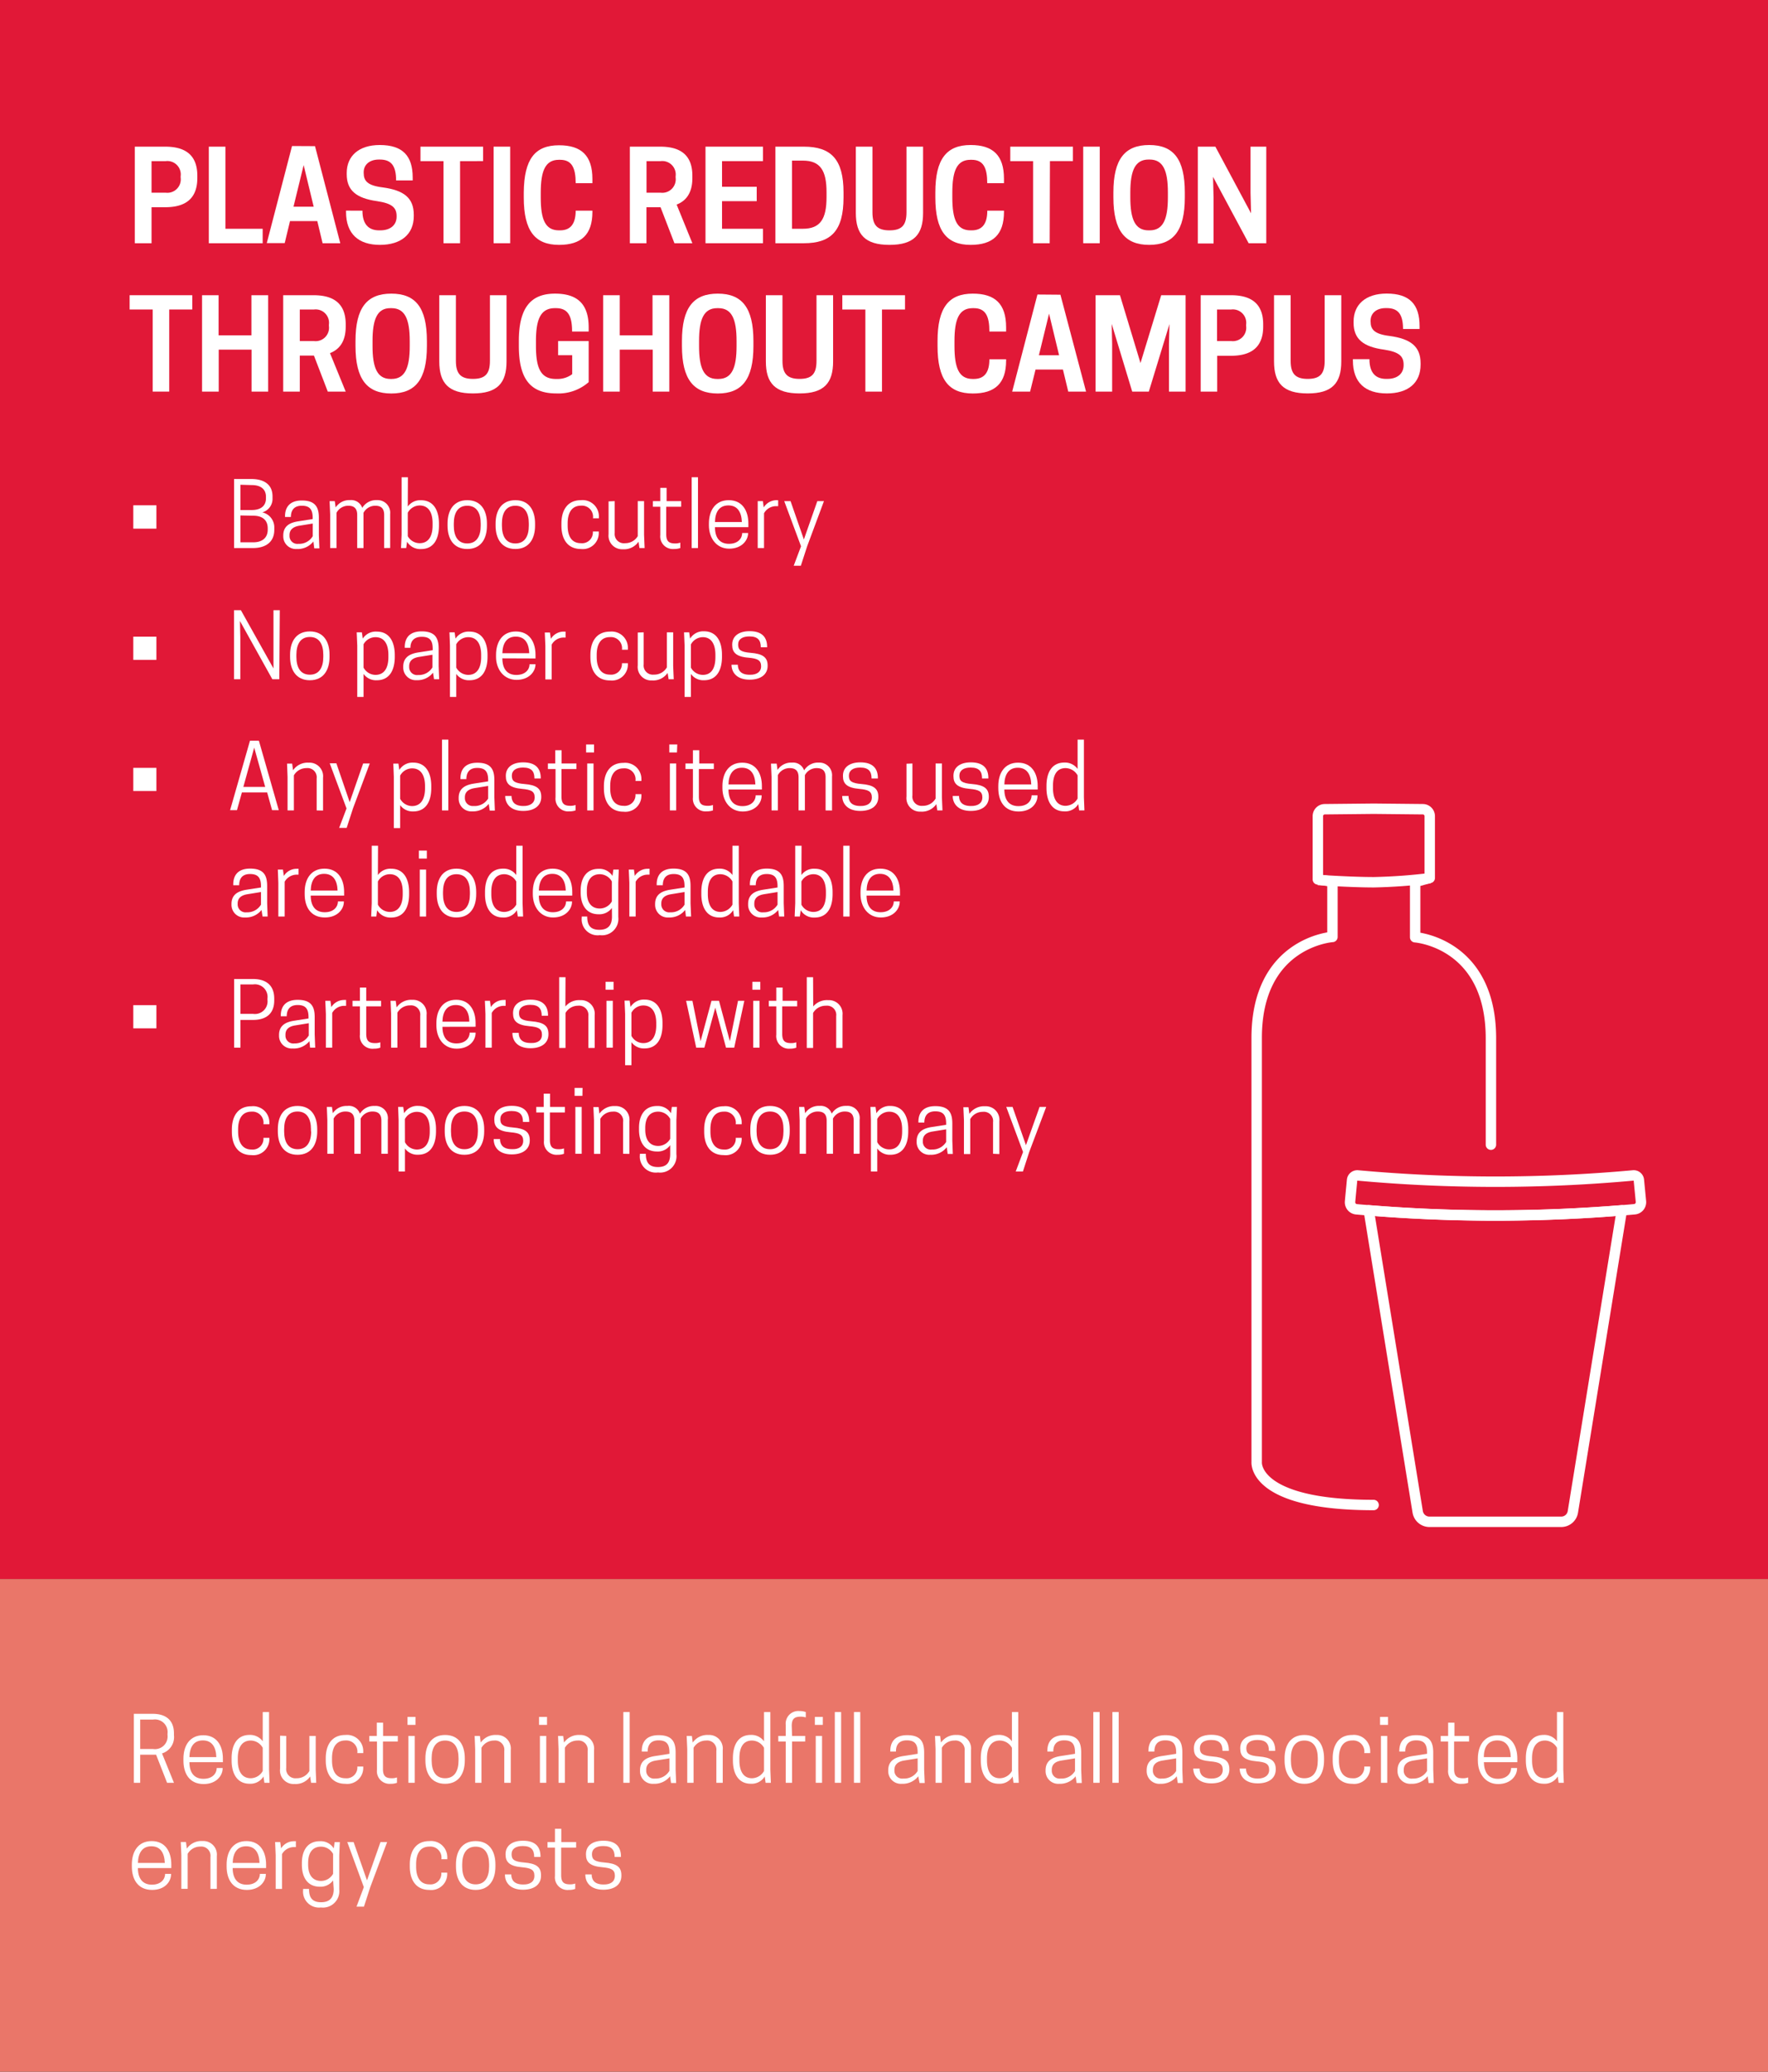<svg id="Layer_1" data-name="Layer 1" xmlns="http://www.w3.org/2000/svg" xmlns:xlink="http://www.w3.org/1999/xlink" viewBox="0 0 280 328"><rect x="0" y="0" width="280" height="328" fill="#333333" stroke="none"/><defs><style>.cls-1,.cls-6,.cls-7{fill:none;}.cls-2{fill:#e11837;}.cls-3{fill:#ea7669;}.cls-4{fill:#fff;}.cls-5{clip-path:url(#clip-path);}.cls-6,.cls-7{stroke:#fff;stroke-width:1.65px;}.cls-6{stroke-linecap:round;stroke-linejoin:round;}.cls-7{stroke-miterlimit:10;}</style><clipPath id="clip-path"><rect class="cls-1" x="196.14" y="125.77" width="66.07" height="117.48"/></clipPath></defs><rect class="cls-2" width="280" height="250"/><rect class="cls-3" y="250" width="280" height="78"/><path class="cls-4" d="M24,38.51H21.35V23.22h4.79c2.39,0,5.11.7,5.11,4.59v.39c0,3.9-2.72,4.61-5.11,4.61H24Zm2.26-8a2.12,2.12,0,0,0,2.35-2.39V27.9a2.12,2.12,0,0,0-2.35-2.39H24v5Z"/><path class="cls-4" d="M33.07,38.51V23.22H35.7v13h5.9v2.29Z"/><path class="cls-4" d="M49.89,23.14l4,15.37H51.09L50.25,35H45.93l-.84,3.49H42.25l4-15.37Zm-3.41,9.59h3.2l-1.59-6.59Z"/><path class="cls-4" d="M54.91,27.59v-.2c0-2.7,1.92-4.43,5.23-4.43,3.63,0,5.22,1.71,5.22,5.16v.45H62.73c0-2.29-.74-3.31-2.57-3.31H60c-1.45,0-2.4.8-2.4,2v.11c0,1.26.57,2,3,2.3,3.34.45,4.93,1.65,4.93,4.33v.22c0,2.86-2,4.55-5.36,4.55s-5.37-1.71-5.37-5.22v-.2H57.4c0,2.18,1,3.12,2.64,3.12h.18c1.65,0,2.59-.88,2.59-2.15V34.2c0-1.34-.75-2-3.08-2.35C56.4,31.39,54.91,30.12,54.91,27.59Z"/><path class="cls-4" d="M72.86,38.51H70.24v-13H66.59V23.22h9.92v2.29H72.86Z"/><path class="cls-4" d="M80.8,38.51H78.17V23.22H80.8Z"/><path class="cls-4" d="M88.52,36.47h.18c1.78,0,2.47-1.19,2.47-3.12h2.65v.2c0,3.61-1.77,5.22-5.28,5.22-3.82,0-5.59-2.22-5.59-7.51v-.79C83,25.18,84.72,23,88.54,23c3.51,0,5.28,1.61,5.28,5.34V29H91.17c0-2.43-.61-3.7-2.47-3.7h-.18c-2.17,0-2.88,1.76-2.88,5.21v.79C85.64,34.71,86.33,36.47,88.52,36.47Z"/><path class="cls-4" d="M102.38,38.51H99.75V23.22h4.79c2.39,0,5.11.7,5.11,4.59v.39c0,2.45-1.09,3.65-2.49,4.19l2.49,6.12h-2.84l-2.2-5.7h-2.23Zm2.25-8A2.13,2.13,0,0,0,107,28.12V27.9a2.13,2.13,0,0,0-2.36-2.39h-2.25v5Z"/><path class="cls-4" d="M120.83,23.22v2.29h-6.48v4.06h5.49v2.28h-5.49v4.37h6.48v2.29h-9.1V23.22Z"/><path class="cls-4" d="M127.31,38.51H122.8V23.22h4.51c4.3,0,6.28,2,6.28,7.25v.79C133.59,36.55,131.61,38.51,127.31,38.51Zm-.16-2.29c2.73,0,3.75-1.51,3.75-5v-.79c0-3.45-1-5-3.75-5h-1.72V36.22Z"/><path class="cls-4" d="M135.54,33.71V23.22h2.63V33.61c0,2,.72,2.86,2.7,2.86s2.69-.84,2.69-2.86V23.22h2.63V33.71c0,3.43-1.45,5.06-5.32,5.06S135.54,37.14,135.54,33.71Z"/><path class="cls-4" d="M153.71,36.47h.18c1.78,0,2.47-1.19,2.47-3.12H159v.2c0,3.61-1.77,5.22-5.28,5.22-3.82,0-5.59-2.22-5.59-7.51v-.79c0-5.29,1.77-7.51,5.59-7.51,3.51,0,5.28,1.61,5.28,5.34V29h-2.65c0-2.43-.61-3.7-2.47-3.7h-.18c-2.17,0-2.88,1.76-2.88,5.21v.79C150.83,34.71,151.52,36.47,153.71,36.47Z"/><path class="cls-4" d="M166.24,38.51h-2.63v-13H160V23.22h9.92v2.29h-3.64Z"/><path class="cls-4" d="M174.17,38.51h-2.62V23.22h2.62Z"/><path class="cls-4" d="M176.33,31.26v-.79c0-5.29,1.82-7.51,5.67-7.51s5.64,2.22,5.64,7.51v.79c0,5.29-1.82,7.51-5.64,7.51S176.33,36.55,176.33,31.26Zm5.74,5.21c2.14,0,2.89-1.76,2.89-5.21v-.79c0-3.45-.75-5.21-2.89-5.21h-.17c-2.14,0-2.89,1.76-2.89,5.21v.79c0,3.45.75,5.21,2.89,5.21Z"/><path class="cls-4" d="M200.54,38.51h-2.79L192.11,28l.08,3.24v7.31H189.7V23.22h2.78l5.65,10.55-.08-3.24V23.22h2.49Z"/><path class="cls-4" d="M26.8,62H24.18V49H20.53V46.74h9.92V49H26.8Z"/><path class="cls-4" d="M42.47,46.74V62H39.84V55.36h-5.2V62H32V46.74h2.62v6.35h5.2V46.74Z"/><path class="cls-4" d="M47.48,62H44.85V46.74h4.79c2.39,0,5.11.7,5.11,4.59v.39c0,2.45-1.09,3.64-2.49,4.19L54.75,62H51.91l-2.19-5.7H47.48Zm2.26-8a2.12,2.12,0,0,0,2.35-2.39v-.22A2.12,2.12,0,0,0,49.74,49H47.48v5Z"/><path class="cls-4" d="M56.3,54.78V54c0-5.29,1.82-7.51,5.67-7.51S67.61,48.7,67.61,54v.79c0,5.29-1.82,7.51-5.64,7.51S56.3,60.07,56.3,54.78ZM62,60c2.14,0,2.89-1.76,2.89-5.21V54c0-3.45-.75-5.21-2.89-5.21h-.17C59.73,48.78,59,50.54,59,54v.79c0,3.45.74,5.21,2.88,5.21Z"/><path class="cls-4" d="M69.57,57.23V46.74H72.2V57.13c0,2,.72,2.86,2.7,2.86s2.69-.84,2.69-2.86V46.74h2.63V57.23c0,3.43-1.46,5.06-5.32,5.06S69.57,60.66,69.57,57.23Z"/><path class="cls-4" d="M82.17,54.78V54c0-5.29,1.9-7.51,5.73-7.51,3.51,0,5.33,1.61,5.33,5.34v.66H90.6c0-2.43-.62-3.7-2.55-3.7h-.17c-2.26,0-3,1.76-3,5.21v.79c0,3.45.74,5.21,3.15,5.21h.18a3.83,3.83,0,0,0,2.41-.76v-3H88.39V54h4.84V60.5a7.25,7.25,0,0,1-5.14,1.79C84.07,62.29,82.17,60.07,82.17,54.78Z"/><path class="cls-4" d="M106,46.74V62h-2.63V55.36H98.15V62H95.52V46.74h2.63v6.35h5.19V46.74Z"/><path class="cls-4" d="M108,54.78V54c0-5.29,1.83-7.51,5.67-7.51s5.65,2.22,5.65,7.51v.79c0,5.29-1.83,7.51-5.65,7.51S108,60.07,108,54.78ZM113.77,60c2.14,0,2.88-1.76,2.88-5.21V54c0-3.45-.74-5.21-2.88-5.21h-.18c-2.14,0-2.88,1.76-2.88,5.21v.79c0,3.45.74,5.21,2.88,5.21Z"/><path class="cls-4" d="M121.29,57.23V46.74h2.63V57.13c0,2,.73,2.86,2.71,2.86s2.68-.84,2.68-2.86V46.74h2.63V57.23c0,3.43-1.45,5.06-5.31,5.06S121.29,60.66,121.29,57.23Z"/><path class="cls-4" d="M139.68,62h-2.63V49H133.4V46.74h9.93V49h-3.65Z"/><path class="cls-4" d="M154.05,60h.17c1.79,0,2.47-1.19,2.47-3.12h2.65v.2c0,3.61-1.76,5.22-5.27,5.22-3.83,0-5.59-2.22-5.59-7.51V54c0-5.29,1.76-7.51,5.59-7.51,3.51,0,5.27,1.61,5.27,5.34v.66h-2.65c0-2.43-.6-3.7-2.47-3.7h-.17c-2.18,0-2.89,1.76-2.89,5.21v.79C151.16,58.23,151.85,60,154.05,60Z"/><path class="cls-4" d="M167.94,46.66,172,62h-2.82l-.84-3.49H164L163.14,62H160.3l4-15.37Zm-3.41,9.59h3.2l-1.59-6.59Z"/><path class="cls-4" d="M181.94,62h-2.63l-3.25-10.72.07,3.15V62h-2.62V46.74h3.86l3.25,10.74,3.28-10.74h3.86V62h-2.63V54.46l.08-3.15Z"/><path class="cls-4" d="M192.77,62h-2.62V46.74h4.78c2.39,0,5.12.7,5.12,4.59v.39c0,3.9-2.73,4.61-5.12,4.61h-2.16ZM195,54a2.12,2.12,0,0,0,2.35-2.39v-.22A2.12,2.12,0,0,0,195,49h-2.26v5Z"/><path class="cls-4" d="M201.77,57.23V46.74h2.63V57.13c0,2,.72,2.86,2.7,2.86s2.69-.84,2.69-2.86V46.74h2.63V57.23c0,3.43-1.45,5.06-5.32,5.06S201.77,60.66,201.77,57.23Z"/><path class="cls-4" d="M214.37,51.11v-.2c0-2.7,1.92-4.43,5.24-4.43,3.63,0,5.21,1.71,5.21,5.16v.45H222.2c0-2.29-.75-3.31-2.57-3.31h-.18c-1.45,0-2.39.8-2.39,2v.11c0,1.26.57,2,3,2.3,3.33.45,4.92,1.65,4.92,4.33v.22c0,2.86-1.94,4.55-5.35,4.55s-5.37-1.71-5.37-5.22v-.2h2.62c0,2.18,1,3.12,2.65,3.12h.18c1.64,0,2.58-.88,2.58-2.15v-.12c0-1.34-.74-2-3.07-2.36C215.86,54.91,214.37,53.64,214.37,51.11Z"/><path class="cls-4" d="M24.77,83.7H21.11V80h3.66Z"/><path class="cls-4" d="M39.84,75.84c1.82,0,3.32.76,3.32,2.75v.28a2.22,2.22,0,0,1-1.62,2.25,2.43,2.43,0,0,1,1.9,2.48v.28c0,2.08-1.54,2.89-3.37,2.89h-3V75.84Zm-1.76.91v4h1.8c1.22,0,2.24-.5,2.24-1.86v-.22c0-1.36-1-1.87-2.24-1.87Zm0,4.86v4.25h2.06c1.23,0,2.26-.59,2.26-2v-.21c0-1.43-1-2-2.26-2Z"/><path class="cls-4" d="M49.63,85.73A3.13,3.13,0,0,1,47,86.92a2,2,0,0,1-2.14-2v-.14c0-1.61,1.21-2.07,2.42-2.25l2.24-.35V82c0-1.27-.41-1.93-1.72-1.93s-1.73.81-1.73,1.78h-.93v-.13c0-1.12.49-2.48,2.67-2.48s2.69,1.12,2.69,2.76v2.72l.08,2.1h-.81Zm-.1-.84v-2l-2.16.35c-.95.17-1.52.63-1.52,1.47v.13a1.24,1.24,0,0,0,1.41,1.26A2.49,2.49,0,0,0,49.53,84.89Z"/><path class="cls-4" d="M60.84,86.77V81.53c0-1.13-.58-1.46-1.42-1.46a2.1,2.1,0,0,0-1.85,1.12v5.58h-1V81.53c0-1.13-.59-1.46-1.43-1.46a2.11,2.11,0,0,0-1.85,1.12v5.58h-1V81.45l-.09-2.11h.82l.14,1a2.57,2.57,0,0,1,2.29-1.16,1.84,1.84,0,0,1,1.92,1.23,2.56,2.56,0,0,1,2.34-1.23,2,2,0,0,1,2.08,2.2v5.38Z"/><path class="cls-4" d="M64.58,80.2a2.42,2.42,0,0,1,2.1-1c2,0,2.84,1.64,2.84,3.7v.33c0,2.06-.81,3.7-2.84,3.7a2.42,2.42,0,0,1-2.21-1.16l-.14,1h-.82l.09-2.1V75.56h1Zm0,4.69A2.16,2.16,0,0,0,66.45,86c1.41,0,2.06-1.09,2.06-2.82v-.33c0-1.72-.65-2.82-2.06-2.82a2.16,2.16,0,0,0-1.87,1.15Z"/><path class="cls-4" d="M70.88,83.22v-.33c0-2.06.94-3.7,3.12-3.7s3.12,1.64,3.12,3.7v.33c0,2.06-.93,3.7-3.12,3.7S70.88,85.28,70.88,83.22Zm5.25,0v-.33c0-1.7-.66-2.82-2.13-2.82s-2.13,1.12-2.13,2.82v.33c0,1.7.66,2.82,2.13,2.82S76.13,84.92,76.13,83.22Z"/><path class="cls-4" d="M78.49,83.22v-.33c0-2.06.94-3.7,3.13-3.7s3.12,1.64,3.12,3.7v.33c0,2.06-.94,3.7-3.12,3.7S78.49,85.28,78.49,83.22Zm5.26,0v-.33c0-1.7-.66-2.82-2.13-2.82s-2.13,1.12-2.13,2.82v.33c0,1.7.66,2.82,2.13,2.82S83.75,84.92,83.75,83.22Z"/><path class="cls-4" d="M92,86a1.71,1.71,0,0,0,1.89-1.85h.94v.23A2.53,2.53,0,0,1,92,86.92c-2.17,0-3.09-1.64-3.09-3.7v-.33c0-2.06.92-3.7,3.09-3.7a2.58,2.58,0,0,1,2.85,2.59v.28h-.94a1.76,1.76,0,0,0-1.89-2c-1.47,0-2.12,1.12-2.12,2.82v.33C89.9,84.92,90.55,86,92,86Z"/><path class="cls-4" d="M97.35,79.34V84.4A1.46,1.46,0,0,0,99,86,2.29,2.29,0,0,0,101,84.89V79.34h1v5.33l.09,2.1h-.82l-.15-1a2.77,2.77,0,0,1-2.48,1.19,2.15,2.15,0,0,1-2.26-2.38v-5.2Z"/><path class="cls-4" d="M107.88,79.34v.89h-2.37v4.35c0,1.18.49,1.46,1.43,1.46a2.34,2.34,0,0,0,.8-.13v.86a3,3,0,0,1-1,.15,2,2,0,0,1-2.17-2.21V80.23h-1.17v-.89h1.17v-2.1h1v2.1Z"/><path class="cls-4" d="M109.54,75.56h1V86.77h-1Z"/><path class="cls-4" d="M113.23,83.46c0,1.63.72,2.64,2.21,2.64s2.1-.91,2.1-1.71h.94v0c0,1.15-1,2.48-3,2.48s-3.21-1.65-3.21-3.71V82.9c0-2.06,1-3.71,3.14-3.71s3.11,1.65,3.11,3.71v.56Zm0-.81h4.26c-.06-1.61-.72-2.63-2.13-2.63S113.27,81,113.23,82.65Z"/><path class="cls-4" d="M123.24,79.2v.94H123a2.17,2.17,0,0,0-2,1.12v5.51h-1V81.45L120,79.34h.82l.13,1A2.4,2.4,0,0,1,123,79.19Z"/><path class="cls-4" d="M129.44,79.34h1.05l-2.66,7.15-1,3.08h-1.13l1.16-3.08-2.66-7.15h1l2.11,6.07Z"/><path class="cls-4" d="M24.77,104.47H21.11V100.8h3.66Z"/><path class="cls-4" d="M44.23,107.54h-1.1L38,98.32l.06,2.54v6.68h-1V96.61h1.09l5.16,9.22,0-2.54V96.61h1Z"/><path class="cls-4" d="M45.94,104v-.33c0-2.06.94-3.7,3.13-3.7s3.12,1.64,3.12,3.7V104c0,2.06-.94,3.7-3.12,3.7S45.94,106.05,45.94,104Zm5.26,0v-.33c0-1.7-.66-2.82-2.13-2.82s-2.13,1.12-2.13,2.82V104c0,1.7.66,2.82,2.13,2.82S51.2,105.69,51.2,104Z"/><path class="cls-4" d="M57.58,106.7v3.64h-1v-8.13l-.09-2.1h.82l.14,1A2.44,2.44,0,0,1,59.68,100c2,0,2.84,1.64,2.84,3.7V104c0,2.06-.81,3.7-2.84,3.7A2.41,2.41,0,0,1,57.58,106.7Zm0-1a2.16,2.16,0,0,0,1.87,1.15c1.41,0,2.06-1.09,2.06-2.82v-.33c0-1.73-.65-2.82-2.06-2.82A2.16,2.16,0,0,0,57.58,102Z"/><path class="cls-4" d="M68.58,106.5A3.13,3.13,0,0,1,66,107.69a2,2,0,0,1-2.14-2v-.14c0-1.61,1.22-2.07,2.42-2.26l2.25-.35v-.19c0-1.28-.41-1.93-1.73-1.93S65,101.6,65,102.56H64.1v-.12c0-1.12.49-2.48,2.68-2.48s2.69,1.12,2.69,2.76v2.72l.08,2.1h-.81Zm-.09-.84v-2l-2.16.35c-1,.17-1.53.63-1.53,1.47v.13a1.25,1.25,0,0,0,1.42,1.26A2.51,2.51,0,0,0,68.49,105.66Z"/><path class="cls-4" d="M72.26,106.7v3.64h-1v-8.13l-.08-2.1H72l.14,1A2.45,2.45,0,0,1,74.36,100c2,0,2.85,1.64,2.85,3.7V104c0,2.06-.81,3.7-2.85,3.7A2.44,2.44,0,0,1,72.26,106.7Zm0-1a2.18,2.18,0,0,0,1.88,1.15c1.4,0,2.06-1.09,2.06-2.82v-.33c0-1.73-.66-2.82-2.06-2.82A2.18,2.18,0,0,0,72.26,102Z"/><path class="cls-4" d="M79.56,104.23c0,1.63.73,2.63,2.21,2.63s2.1-.91,2.1-1.7h.94v0c0,1.15-1,2.48-3,2.48S78.56,106,78.56,104v-.31c0-2.06,1-3.71,3.14-3.71s3.11,1.65,3.11,3.71v.56Zm0-.81h4.26c-.06-1.61-.72-2.63-2.13-2.63S79.6,101.81,79.56,103.42Z"/><path class="cls-4" d="M89.57,100v.94h-.2a2.17,2.17,0,0,0-2,1.12v5.51h-1v-5.33l-.09-2.1h.82l.14,1A2.38,2.38,0,0,1,89.36,100Z"/><path class="cls-4" d="M96.61,106.81A1.71,1.71,0,0,0,98.5,105h.94v.22a2.53,2.53,0,0,1-2.84,2.51c-2.17,0-3.1-1.64-3.1-3.7v-.33c0-2.06.93-3.7,3.1-3.7a2.57,2.57,0,0,1,2.84,2.59v.28H98.5a1.76,1.76,0,0,0-1.89-2c-1.47,0-2.11,1.12-2.11,2.82V104C94.5,105.69,95.14,106.81,96.61,106.81Z"/><path class="cls-4" d="M101.94,100.11v5.06a1.46,1.46,0,0,0,1.61,1.64,2.29,2.29,0,0,0,2.06-1.15v-5.55h1v5.33l.09,2.1h-.81l-.16-1a2.77,2.77,0,0,1-2.48,1.19,2.14,2.14,0,0,1-2.25-2.38v-5.2Z"/><path class="cls-4" d="M109.42,106.7v3.64h-1v-8.13l-.09-2.1h.82l.14,1a2.44,2.44,0,0,1,2.21-1.16c2,0,2.84,1.64,2.84,3.7V104c0,2.06-.81,3.7-2.84,3.7A2.41,2.41,0,0,1,109.42,106.7Zm0-1a2.16,2.16,0,0,0,1.88,1.15c1.4,0,2-1.09,2-2.82v-.33c0-1.73-.65-2.82-2-2.82a2.16,2.16,0,0,0-1.88,1.15Z"/><path class="cls-4" d="M120.54,105.51c0-1-.59-1.25-2-1.38-2-.16-2.58-.87-2.58-2v-.09c0-1.28,1-2.11,2.76-2.11,2,0,2.77,1,2.77,2.49v.06h-1c0-1.07-.42-1.72-1.81-1.72-1.12,0-1.78.46-1.78,1.28s.36,1.19,2,1.32c1.87.15,2.67.69,2.67,2v.07c0,1.28-1,2.18-2.86,2.18-2.1,0-2.86-1.23-2.86-2.37v0h1c0,.81.41,1.59,1.88,1.59C119.89,106.86,120.54,106.33,120.54,105.51Z"/><path class="cls-4" d="M24.77,125.24H21.11v-3.67h3.66Z"/><path class="cls-4" d="M41,117.27l3.15,11H43.09l-.78-2.81h-4l-.78,2.81H36.44l3.15-11Zm-2.46,7.32H42l-1.74-6.22Z"/><path class="cls-4" d="M50.15,128.31v-5.06a1.46,1.46,0,0,0-1.61-1.64,2.28,2.28,0,0,0-2,1.15v5.55h-1V123l-.08-2.1h.81l.14,1.05a2.8,2.8,0,0,1,2.49-1.2,2.15,2.15,0,0,1,2.26,2.38v5.2Z"/><path class="cls-4" d="M57.51,120.88h1.05L55.9,128l-1,3.08H53.71L54.88,128l-2.66-7.15h1.05L55.38,127Z"/><path class="cls-4" d="M63.37,127.47v3.64h-1V123l-.08-2.1h.81l.14,1a2.45,2.45,0,0,1,2.21-1.16c2,0,2.85,1.64,2.85,3.7v.33c0,2.06-.81,3.7-2.85,3.7A2.44,2.44,0,0,1,63.37,127.47Zm0-1a2.18,2.18,0,0,0,1.88,1.15c1.4,0,2.06-1.1,2.06-2.82v-.33c0-1.73-.66-2.82-2.06-2.82a2.18,2.18,0,0,0-1.88,1.15Z"/><path class="cls-4" d="M70,117.1h1v11.21H70Z"/><path class="cls-4" d="M77.4,127.27a3.15,3.15,0,0,1-2.62,1.19,2,2,0,0,1-2.14-2v-.14c0-1.61,1.22-2.07,2.42-2.26l2.25-.35v-.19c0-1.28-.41-1.94-1.73-1.94s-1.72.82-1.72,1.78h-.94v-.12c0-1.12.49-2.48,2.68-2.48s2.69,1.12,2.69,2.76v2.71l.08,2.11h-.81Zm-.09-.84v-2l-2.16.35c-1,.17-1.53.63-1.53,1.47v.12A1.25,1.25,0,0,0,75,127.61,2.51,2.51,0,0,0,77.31,126.43Z"/><path class="cls-4" d="M84.68,126.27c0-1-.58-1.24-2-1.37-2-.17-2.57-.87-2.57-2v-.09c0-1.29,1-2.11,2.75-2.11,2,0,2.78,1,2.78,2.49v.06h-1c0-1.07-.42-1.73-1.81-1.73-1.12,0-1.77.47-1.77,1.29s.36,1.19,2,1.32c1.86.15,2.66.69,2.66,2v.07c0,1.29-1,2.19-2.86,2.19-2.1,0-2.85-1.23-2.85-2.37v0h1c0,.81.4,1.59,1.87,1.59C84,127.63,84.68,127.1,84.68,126.27Z"/><path class="cls-4" d="M91.29,120.88v.88H88.92v4.36c0,1.18.49,1.46,1.43,1.46a2.34,2.34,0,0,0,.8-.13v.86a3,3,0,0,1-1,.15,2,2,0,0,1-2.17-2.21v-4.49H86.77v-.88h1.17v-2.1h1v2.1Z"/><path class="cls-4" d="M94.08,119.13H92.82v-1.26h1.26ZM93,120.88h1v7.43H93Z"/><path class="cls-4" d="M98.75,127.58a1.71,1.71,0,0,0,1.89-1.85h.94V126a2.53,2.53,0,0,1-2.84,2.51c-2.17,0-3.1-1.64-3.1-3.7v-.33c0-2.06.93-3.7,3.1-3.7a2.57,2.57,0,0,1,2.84,2.59v.28h-.94a1.75,1.75,0,0,0-1.89-2c-1.47,0-2.11,1.12-2.11,2.82v.33C96.64,126.46,97.28,127.58,98.75,127.58Z"/><path class="cls-4" d="M107.21,119.13H106v-1.26h1.26Zm-1.12,1.75h1v7.43h-1Z"/><path class="cls-4" d="M113.05,120.88v.88h-2.37v4.36c0,1.18.49,1.46,1.43,1.46a2.39,2.39,0,0,0,.8-.13v.86a3.1,3.1,0,0,1-1,.15,2,2,0,0,1-2.17-2.21v-4.49h-1.18v-.88h1.18v-2.1h1v2.1Z"/><path class="cls-4" d="M115.37,125c0,1.62.73,2.63,2.21,2.63s2.1-.91,2.1-1.71h.94V126c0,1.15-1,2.48-3,2.48s-3.21-1.65-3.21-3.71v-.31c0-2.06,1-3.71,3.14-3.71s3.11,1.65,3.11,3.71V125Zm0-.81h4.26c-.06-1.61-.72-2.64-2.13-2.64S115.41,122.58,115.37,124.19Z"/><path class="cls-4" d="M130.75,128.31v-5.24c0-1.14-.59-1.46-1.43-1.46a2.1,2.1,0,0,0-1.85,1.12v5.58h-1v-5.24c0-1.14-.59-1.46-1.43-1.46a2.1,2.1,0,0,0-1.85,1.12v5.58h-1V123l-.09-2.1H123l.14,1a2.57,2.57,0,0,1,2.29-1.16,1.84,1.84,0,0,1,1.92,1.23,2.56,2.56,0,0,1,2.34-1.23,2,2,0,0,1,2.08,2.2v5.38Z"/><path class="cls-4" d="M138.08,126.27c0-1-.59-1.24-2-1.37-2-.17-2.58-.87-2.58-2v-.09c0-1.29,1-2.11,2.76-2.11,2,0,2.77,1,2.77,2.49v.06h-1c0-1.07-.42-1.73-1.81-1.73-1.12,0-1.78.47-1.78,1.29s.36,1.19,2,1.32c1.86.15,2.66.69,2.66,2v.07c0,1.29-1,2.19-2.86,2.19-2.1,0-2.86-1.23-2.86-2.37v0h1c0,.81.41,1.59,1.88,1.59C137.43,127.63,138.08,127.1,138.08,126.27Z"/><path class="cls-4" d="M144.5,120.88v5.06a1.46,1.46,0,0,0,1.61,1.64,2.29,2.29,0,0,0,2.06-1.15v-5.55h1v5.32l.09,2.11h-.82l-.15-1a2.77,2.77,0,0,1-2.48,1.19,2.14,2.14,0,0,1-2.25-2.38v-5.2Z"/><path class="cls-4" d="M155.58,126.27c0-1-.59-1.24-2-1.37-2-.17-2.58-.87-2.58-2v-.09c0-1.29,1-2.11,2.76-2.11,2,0,2.77,1,2.77,2.49v.06h-1c0-1.07-.42-1.73-1.81-1.73-1.12,0-1.78.47-1.78,1.29s.36,1.19,2,1.32c1.86.15,2.66.69,2.66,2v.07c0,1.29-1,2.19-2.86,2.19-2.1,0-2.86-1.23-2.86-2.37v0h1c0,.81.41,1.59,1.88,1.59C154.93,127.63,155.58,127.1,155.58,126.27Z"/><path class="cls-4" d="M159.06,125c0,1.62.73,2.63,2.22,2.63s2.1-.91,2.1-1.71h.93V126c0,1.15-.95,2.48-3,2.48-2.25,0-3.21-1.65-3.21-3.71v-.31c0-2.06,1-3.71,3.13-3.71s3.11,1.65,3.11,3.71V125Zm0-.81h4.26c-.06-1.61-.71-2.64-2.13-2.64S159.1,122.58,159.06,124.19Z"/><path class="cls-4" d="M170.66,121.74V117.1h1v9.1l.08,2.11h-.83l-.14-1a2.4,2.4,0,0,1-2.2,1.15c-2,0-2.84-1.64-2.84-3.7v-.33c0-2.06.81-3.7,2.84-3.7A2.47,2.47,0,0,1,170.66,121.74Zm0,4.69v-3.67a2.23,2.23,0,0,0-1.9-1.15c-1.4,0-2,1.09-2,2.82v.33c0,1.72.65,2.82,2,2.82A2.23,2.23,0,0,0,170.66,126.43Z"/><path class="cls-4" d="M41.42,144.07a3.15,3.15,0,0,1-2.62,1.19,2,2,0,0,1-2.14-2v-.14c0-1.61,1.22-2.07,2.42-2.26l2.25-.35v-.19c0-1.28-.41-1.94-1.73-1.94s-1.72.82-1.72,1.78h-.94V140c0-1.12.49-2.48,2.68-2.48s2.69,1.12,2.69,2.76V143l.08,2.11h-.81Zm-.09-.84v-2l-2.16.35c-1,.17-1.53.63-1.53,1.47v.12a1.25,1.25,0,0,0,1.42,1.27A2.51,2.51,0,0,0,41.33,143.23Z"/><path class="cls-4" d="M47.28,137.54v.94h-.2a2.2,2.2,0,0,0-2,1.12v5.51h-1v-5.33l-.08-2.1h.81l.14,1a2.4,2.4,0,0,1,2.08-1.13Z"/><path class="cls-4" d="M49.21,141.8c0,1.62.72,2.63,2.21,2.63s2.1-.91,2.1-1.71h.94v.06c0,1.15-1,2.48-3,2.48-2.24,0-3.21-1.65-3.21-3.71v-.31c0-2.06,1-3.71,3.14-3.71s3.11,1.65,3.11,3.71v.56Zm0-.81h4.25c-.05-1.61-.71-2.64-2.13-2.64S49.25,139.38,49.21,141Z"/><path class="cls-4" d="M59.85,138.54a2.42,2.42,0,0,1,2.1-1c2,0,2.84,1.64,2.84,3.7v.33c0,2.06-.81,3.7-2.84,3.7a2.45,2.45,0,0,1-2.22-1.16l-.14,1h-.81l.09-2.11v-9.1h1Zm0,4.69a2.14,2.14,0,0,0,1.87,1.15c1.4,0,2.06-1.1,2.06-2.82v-.33c0-1.73-.66-2.82-2.06-2.82a2.14,2.14,0,0,0-1.87,1.15Z"/><path class="cls-4" d="M67.6,135.93H66.34v-1.26H67.6Zm-1.12,1.75h1v7.43h-1Z"/><path class="cls-4" d="M69.17,141.56v-.33c0-2.06.94-3.7,3.12-3.7s3.13,1.64,3.13,3.7v.33c0,2.06-.94,3.7-3.13,3.7S69.17,143.62,69.17,141.56Zm5.25,0v-.33c0-1.7-.66-2.82-2.13-2.82s-2.13,1.12-2.13,2.82v.33c0,1.7.66,2.82,2.13,2.82S74.42,143.26,74.42,141.56Z"/><path class="cls-4" d="M81.76,138.54V133.9h1V143l.08,2.11H82l-.14-1a2.42,2.42,0,0,1-2.2,1.15c-2,0-2.85-1.64-2.85-3.7v-.33c0-2.06.81-3.7,2.85-3.7A2.46,2.46,0,0,1,81.76,138.54Zm0,4.69v-3.67a2.22,2.22,0,0,0-1.89-1.15c-1.4,0-2.06,1.09-2.06,2.82v.33c0,1.72.66,2.82,2.06,2.82A2.22,2.22,0,0,0,81.76,143.23Z"/><path class="cls-4" d="M85.34,141.8c0,1.62.73,2.63,2.21,2.63s2.1-.91,2.1-1.71h.94v.06c0,1.15-1,2.48-3,2.48s-3.21-1.65-3.21-3.71v-.31c0-2.06,1-3.71,3.14-3.71s3.11,1.65,3.11,3.71v.56Zm0-.81H89.6c-.06-1.61-.72-2.64-2.13-2.64S85.38,139.38,85.34,141Z"/><path class="cls-4" d="M96.91,143.75a2.45,2.45,0,0,1-2.11,1c-2,0-2.84-1.56-2.84-3.45V141c0-1.86.83-3.44,2.84-3.44A2.46,2.46,0,0,1,97,138.68l.14-1H98l-.08,2.1v5.4A2.6,2.6,0,0,1,95,148.06a2.53,2.53,0,0,1-2.87-2.77v-.18H93c0,1.4.53,2.1,1.92,2.1s2-.73,2-2.09ZM95,138.41c-1.38,0-2.06,1-2.06,2.56v.31c0,1.56.68,2.56,2.06,2.56a2.2,2.2,0,0,0,1.9-1.13v-3.15A2.2,2.2,0,0,0,95,138.41Z"/><path class="cls-4" d="M102.87,137.54v.94h-.2a2.17,2.17,0,0,0-2,1.12v5.51h-1v-5.33l-.09-2.1h.82l.13,1a2.41,2.41,0,0,1,2.08-1.13Z"/><path class="cls-4" d="M108.51,144.07a3.15,3.15,0,0,1-2.62,1.19,2,2,0,0,1-2.14-2v-.14c0-1.61,1.22-2.07,2.42-2.26l2.24-.35v-.19c0-1.28-.4-1.94-1.72-1.94s-1.72.82-1.72,1.78H104V140c0-1.12.49-2.48,2.67-2.48s2.69,1.12,2.69,2.76V143l.09,2.11h-.82Zm-.1-.84v-2l-2.15.35c-1,.17-1.53.63-1.53,1.47v.12a1.25,1.25,0,0,0,1.41,1.27A2.48,2.48,0,0,0,108.41,143.23Z"/><path class="cls-4" d="M116,138.54V133.9h1V143l.08,2.11h-.83l-.14-1a2.42,2.42,0,0,1-2.2,1.15c-2,0-2.84-1.64-2.84-3.7v-.33c0-2.06.81-3.7,2.84-3.7A2.47,2.47,0,0,1,116,138.54Zm0,4.69v-3.67a2.23,2.23,0,0,0-1.9-1.15c-1.4,0-2,1.09-2,2.82v.33c0,1.72.65,2.82,2,2.82A2.23,2.23,0,0,0,116,143.23Z"/><path class="cls-4" d="M123.24,144.07a3.15,3.15,0,0,1-2.62,1.19,2,2,0,0,1-2.14-2v-.14c0-1.61,1.21-2.07,2.42-2.26l2.24-.35v-.19c0-1.28-.41-1.94-1.72-1.94s-1.73.82-1.73,1.78h-.93V140c0-1.12.49-2.48,2.67-2.48s2.69,1.12,2.69,2.76V143l.08,2.11h-.81Zm-.1-.84v-2l-2.16.35c-1,.17-1.52.63-1.52,1.47v.12a1.25,1.25,0,0,0,1.41,1.27A2.51,2.51,0,0,0,123.14,143.23Z"/><path class="cls-4" d="M126.92,138.54a2.42,2.42,0,0,1,2.1-1c2,0,2.84,1.64,2.84,3.7v.33c0,2.06-.81,3.7-2.84,3.7a2.42,2.42,0,0,1-2.21-1.16l-.14,1h-.82l.09-2.11v-9.1h1Zm0,4.69a2.16,2.16,0,0,0,1.88,1.15c1.4,0,2-1.1,2-2.82v-.33c0-1.73-.65-2.82-2-2.82a2.16,2.16,0,0,0-1.88,1.15Z"/><path class="cls-4" d="M133.55,133.9h1v11.21h-1Z"/><path class="cls-4" d="M137.24,141.8c0,1.62.72,2.63,2.21,2.63s2.1-.91,2.1-1.71h.94v.06c0,1.15-1,2.48-3,2.48s-3.21-1.65-3.21-3.71v-.31c0-2.06,1-3.71,3.14-3.71s3.11,1.65,3.11,3.71v.56Zm0-.81h4.26c-.06-1.61-.72-2.64-2.13-2.64S137.28,139.38,137.24,141Z"/><path class="cls-4" d="M24.77,162.81H21.11v-3.67h3.66Z"/><path class="cls-4" d="M38.08,165.87h-1V155h3c1.56,0,3.35.59,3.35,3.11v.28c0,2.51-1.79,3.09-3.35,3.09h-2Zm2-5.35a2,2,0,0,0,2.28-2.22v-.21a2,2,0,0,0-2.28-2.23h-2v4.66Z"/><path class="cls-4" d="M49,164.84A3.15,3.15,0,0,1,46.34,166a2,2,0,0,1-2.15-2v-.14c0-1.61,1.22-2.08,2.43-2.26l2.24-.35v-.19c0-1.28-.41-1.94-1.72-1.94s-1.73.81-1.73,1.78h-.94v-.12c0-1.13.49-2.48,2.68-2.48s2.69,1.12,2.69,2.76v2.71l.08,2.1h-.81Zm-.1-.84v-2l-2.16.35c-1,.16-1.53.63-1.53,1.47v.12a1.24,1.24,0,0,0,1.42,1.26A2.51,2.51,0,0,0,48.86,164Z"/><path class="cls-4" d="M54.81,158.31v.94h-.2a2.17,2.17,0,0,0-2,1.12v5.5h-1v-5.32l-.09-2.1h.81l.14,1a2.39,2.39,0,0,1,2.08-1.13Z"/><path class="cls-4" d="M60.35,158.45v.88H58v4.36c0,1.18.49,1.46,1.43,1.46a2.34,2.34,0,0,0,.8-.13v.85a2.71,2.71,0,0,1-1,.16A2,2,0,0,1,57,163.81v-4.48H55.83v-.88H57v-2.1h1v2.1Z"/><path class="cls-4" d="M66.55,165.87v-5.05a1.46,1.46,0,0,0-1.61-1.64,2.28,2.28,0,0,0-2,1.15v5.54h-1v-5.32l-.09-2.1h.82l.14,1.05a2.78,2.78,0,0,1,2.49-1.2,2.15,2.15,0,0,1,2.26,2.38v5.19Z"/><path class="cls-4" d="M70.07,162.57c0,1.62.72,2.63,2.21,2.63s2.1-.91,2.1-1.71h.94v.06c0,1.15-.95,2.48-3,2.48s-3.21-1.65-3.21-3.71V162c0-2.06,1-3.71,3.14-3.71S75.32,160,75.32,162v.56Zm0-.81h4.25c0-1.61-.71-2.64-2.13-2.64S70.11,160.15,70.07,161.76Z"/><path class="cls-4" d="M80.08,158.31v.94h-.2a2.17,2.17,0,0,0-2,1.12v5.5h-1v-5.32l-.09-2.1h.81l.14,1a2.39,2.39,0,0,1,2.08-1.13Z"/><path class="cls-4" d="M85.83,163.84c0-1-.59-1.24-2-1.37-2-.17-2.58-.87-2.58-2v-.09c0-1.29,1-2.11,2.76-2.11,2,0,2.78,1,2.78,2.49v.06h-1c0-1.07-.42-1.73-1.81-1.73-1.12,0-1.78.46-1.78,1.29s.37,1.19,2,1.32c1.86.15,2.66.68,2.66,2v.07c0,1.29-1,2.19-2.86,2.19-2.1,0-2.85-1.23-2.85-2.37v-.06h1c0,.82.4,1.6,1.87,1.6C85.19,165.2,85.83,164.67,85.83,163.84Z"/><path class="cls-4" d="M89.54,159.35a2.82,2.82,0,0,1,2.38-1,2.15,2.15,0,0,1,2.26,2.38v5.19h-1v-5.05a1.47,1.47,0,0,0-1.62-1.64,2.28,2.28,0,0,0-2,1.15v5.54h-1v-11.2h1Z"/><path class="cls-4" d="M97.17,156.7H95.91v-1.26h1.26Zm-1.12,1.75h1v7.42h-1Z"/><path class="cls-4" d="M100,165v3.65H99v-8.13l-.09-2.1h.81l.14,1a2.47,2.47,0,0,1,2.22-1.16c2,0,2.84,1.63,2.84,3.69v.34c0,2.06-.81,3.7-2.84,3.7A2.42,2.42,0,0,1,100,165Zm0-1a2.14,2.14,0,0,0,1.87,1.15c1.4,0,2.06-1.1,2.06-2.82V162c0-1.72-.66-2.81-2.06-2.81a2.14,2.14,0,0,0-1.87,1.15Z"/><path class="cls-4" d="M111.55,165.87h-1.29l-1.6-7.42h1l1.29,6.4,1.73-6.4h1.19l1.72,6.4,1.29-6.4h1l-1.6,7.42h-1.3l-1.7-6.33Z"/><path class="cls-4" d="M120.41,156.7h-1.26v-1.26h1.26Zm-1.12,1.75h1v7.42h-1Z"/><path class="cls-4" d="M126.25,158.45v.88h-2.37v4.36c0,1.18.49,1.46,1.43,1.46a2.34,2.34,0,0,0,.8-.13v.85a2.71,2.71,0,0,1-1,.16,2,2,0,0,1-2.17-2.22v-4.48h-1.18v-.88h1.18v-2.1h1v2.1Z"/><path class="cls-4" d="M128.79,159.35a2.84,2.84,0,0,1,2.39-1,2.15,2.15,0,0,1,2.25,2.38v5.19h-1v-5.05a1.46,1.46,0,0,0-1.61-1.64,2.29,2.29,0,0,0-2.05,1.15v5.54h-1v-11.2h1Z"/><path class="cls-4" d="M39.83,182a1.71,1.71,0,0,0,1.89-1.85h.94v.22a2.53,2.53,0,0,1-2.85,2.51c-2.17,0-3.09-1.64-3.09-3.7v-.34c0-2.06.92-3.69,3.09-3.69a2.57,2.57,0,0,1,2.85,2.59V178h-.94a1.76,1.76,0,0,0-1.89-2c-1.47,0-2.12,1.12-2.12,2.81v.34C37.71,180.82,38.36,182,39.83,182Z"/><path class="cls-4" d="M44,179.13v-.34c0-2.06.93-3.69,3.12-3.69s3.12,1.63,3.12,3.69v.34c0,2.06-.94,3.7-3.12,3.7S44,181.19,44,179.13Zm5.25,0v-.34c0-1.69-.66-2.81-2.13-2.81S45,177.1,45,178.79v.34c0,1.69.66,2.82,2.13,2.82S49.28,180.82,49.28,179.13Z"/><path class="cls-4" d="M60.4,182.67v-5.23c0-1.14-.59-1.46-1.43-1.46a2.1,2.1,0,0,0-1.85,1.12v5.57h-1v-5.23c0-1.14-.59-1.46-1.43-1.46a2.1,2.1,0,0,0-1.85,1.12v5.57h-1v-5.32l-.08-2.1h.81l.14,1A2.57,2.57,0,0,1,55,175.1,1.83,1.83,0,0,1,57,176.33a2.57,2.57,0,0,1,2.34-1.23,1.94,1.94,0,0,1,2.08,2.19v5.38Z"/><path class="cls-4" d="M64.13,181.83v3.65h-1v-8.13l-.08-2.1h.81l.14,1a2.45,2.45,0,0,1,2.21-1.16c2,0,2.84,1.63,2.84,3.69v.34c0,2.06-.81,3.7-2.84,3.7A2.42,2.42,0,0,1,64.13,181.83Zm0-1A2.16,2.16,0,0,0,66,182c1.4,0,2.06-1.1,2.06-2.82v-.34c0-1.72-.66-2.81-2.06-2.81a2.16,2.16,0,0,0-1.88,1.15Z"/><path class="cls-4" d="M70.43,179.13v-.34c0-2.06.94-3.69,3.12-3.69s3.13,1.63,3.13,3.69v.34c0,2.06-.94,3.7-3.13,3.7S70.43,181.19,70.43,179.13Zm5.25,0v-.34c0-1.69-.66-2.81-2.13-2.81s-2.13,1.12-2.13,2.81v.34c0,1.69.66,2.82,2.13,2.82S75.68,180.82,75.68,179.13Z"/><path class="cls-4" d="M82.86,180.64c0-1-.58-1.24-2-1.37-2-.17-2.58-.87-2.58-2v-.08c0-1.29,1-2.11,2.76-2.11,2,0,2.78,1,2.78,2.49v.06h-1c0-1.07-.42-1.73-1.81-1.73-1.12,0-1.77.46-1.77,1.29s.36,1.19,2,1.32c1.86.15,2.66.68,2.66,2v.07c0,1.29-1,2.19-2.86,2.19-2.1,0-2.85-1.23-2.85-2.37v-.06h1c0,.82.4,1.6,1.87,1.6C82.22,182,82.86,181.47,82.86,180.64Z"/><path class="cls-4" d="M89.46,175.25v.88H87.09v4.36c0,1.18.49,1.46,1.43,1.46a2.39,2.39,0,0,0,.8-.13v.85a2.76,2.76,0,0,1-1,.16,2,2,0,0,1-2.17-2.22v-4.48H84.93v-.88h1.18v-2.1h1v2.1Z"/><path class="cls-4" d="M92.24,173.5H91v-1.26h1.26Zm-1.12,1.75h1v7.42h-1Z"/><path class="cls-4" d="M98.68,182.67v-5A1.46,1.46,0,0,0,97.07,176a2.26,2.26,0,0,0-2,1.15v5.54h-1v-5.32l-.09-2.1h.82l.13,1.05a2.82,2.82,0,0,1,2.5-1.2,2.15,2.15,0,0,1,2.25,2.38v5.19Z"/><path class="cls-4" d="M106.14,181.31a2.4,2.4,0,0,1-2.1,1c-2,0-2.84-1.56-2.84-3.45v-.31c0-1.86.83-3.44,2.84-3.44a2.45,2.45,0,0,1,2.22,1.14l.14-1h.81l-.09,2.1v5.39a2.59,2.59,0,0,1-2.91,2.89,2.53,2.53,0,0,1-2.87-2.77v-.19h.94c0,1.4.53,2.1,1.92,2.1s1.94-.72,1.94-2.08ZM104.25,176c-1.38,0-2.06,1-2.06,2.56v.31c0,1.55.68,2.56,2.06,2.56a2.19,2.19,0,0,0,1.89-1.13v-3.15A2.17,2.17,0,0,0,104.25,176Z"/><path class="cls-4" d="M114.63,182a1.71,1.71,0,0,0,1.89-1.85h.94v.22a2.53,2.53,0,0,1-2.85,2.51c-2.17,0-3.09-1.64-3.09-3.7v-.34c0-2.06.92-3.69,3.09-3.69a2.57,2.57,0,0,1,2.85,2.59V178h-.94a1.76,1.76,0,0,0-1.89-2c-1.47,0-2.12,1.12-2.12,2.81v.34C112.51,180.82,113.16,182,114.63,182Z"/><path class="cls-4" d="M118.83,179.13v-.34c0-2.06.93-3.69,3.12-3.69s3.12,1.63,3.12,3.69v.34c0,2.06-.94,3.7-3.12,3.7S118.83,181.19,118.83,179.13Zm5.25,0v-.34c0-1.69-.66-2.81-2.13-2.81s-2.13,1.12-2.13,2.81v.34c0,1.69.66,2.82,2.13,2.82S124.08,180.82,124.08,179.13Z"/><path class="cls-4" d="M135.2,182.67v-5.23c0-1.14-.59-1.46-1.43-1.46a2.1,2.1,0,0,0-1.85,1.12v5.57h-1v-5.23c0-1.14-.59-1.46-1.43-1.46a2.1,2.1,0,0,0-1.85,1.12v5.57h-1v-5.32l-.08-2.1h.81l.14,1a2.57,2.57,0,0,1,2.3-1.16,1.82,1.82,0,0,1,1.91,1.23,2.57,2.57,0,0,1,2.34-1.23,1.93,1.93,0,0,1,2.08,2.19v5.38Z"/><path class="cls-4" d="M138.93,181.83v3.65h-1v-8.13l-.08-2.1h.81l.14,1A2.45,2.45,0,0,1,141,175.1c2,0,2.84,1.63,2.84,3.69v.34c0,2.06-.81,3.7-2.84,3.7A2.43,2.43,0,0,1,138.93,181.83Zm0-1a2.16,2.16,0,0,0,1.88,1.15c1.4,0,2.06-1.1,2.06-2.82v-.34c0-1.72-.66-2.81-2.06-2.81a2.16,2.16,0,0,0-1.88,1.15Z"/><path class="cls-4" d="M149.94,181.64a3.15,3.15,0,0,1-2.62,1.19,2,2,0,0,1-2.15-2v-.14c0-1.61,1.22-2.08,2.43-2.26l2.24-.35v-.19c0-1.28-.41-1.94-1.72-1.94s-1.73.81-1.73,1.78h-.94v-.12c0-1.13.49-2.48,2.68-2.48s2.69,1.12,2.69,2.76v2.71l.08,2.1h-.81Zm-.1-.84v-2l-2.16.35c-1,.16-1.53.63-1.53,1.47v.12a1.24,1.24,0,0,0,1.42,1.26A2.51,2.51,0,0,0,149.84,180.8Z"/><path class="cls-4" d="M157.27,182.67v-5a1.46,1.46,0,0,0-1.61-1.64,2.26,2.26,0,0,0-2,1.15v5.54h-1v-5.32l-.09-2.1h.81l.14,1.05a2.82,2.82,0,0,1,2.5-1.2,2.15,2.15,0,0,1,2.25,2.38v5.19Z"/><path class="cls-4" d="M164.64,175.25h1.05L163,182.39,162,185.48h-1.14l1.16-3.09-2.66-7.14h1l2.12,6.06Z"/><path class="cls-4" d="M22.2,282.26h-1V271.34h3c1.55,0,3.35.59,3.35,3.11v.28a2.7,2.7,0,0,1-1.89,2.88l1.89,4.65H26.46l-1.74-4.45H22.2Zm2.05-5.35a2,2,0,0,0,2.28-2.22v-.21a2,2,0,0,0-2.28-2.23H22.2v4.66Z"/><path class="cls-4" d="M30,279c0,1.62.73,2.63,2.22,2.63s2.1-.91,2.1-1.71h.94v.06c0,1.15-1,2.48-3,2.48-2.24,0-3.21-1.65-3.21-3.71v-.31c0-2.06,1-3.71,3.14-3.71s3.11,1.65,3.11,3.71V279Zm0-.81h4.26c-.05-1.61-.71-2.64-2.13-2.64S30.06,276.54,30,278.15Z"/><path class="cls-4" d="M41.61,275.69v-4.63h1v9.1l.08,2.1h-.82l-.14-1a2.42,2.42,0,0,1-2.2,1.15c-2,0-2.85-1.64-2.85-3.7v-.34c0-2.06.82-3.69,2.85-3.69A2.46,2.46,0,0,1,41.61,275.69Zm0,4.7v-3.67a2.21,2.21,0,0,0-1.89-1.15c-1.4,0-2.06,1.09-2.06,2.81v.34c0,1.72.66,2.82,2.06,2.82A2.21,2.21,0,0,0,41.61,280.39Z"/><path class="cls-4" d="M45.33,274.84v5.06a1.46,1.46,0,0,0,1.61,1.64A2.29,2.29,0,0,0,49,280.39v-5.55h1v5.32l.08,2.1h-.81l-.15-1a2.77,2.77,0,0,1-2.48,1.19A2.15,2.15,0,0,1,44.36,280v-5.2Z"/><path class="cls-4" d="M54.7,281.54a1.71,1.71,0,0,0,1.89-1.85h.94v.22a2.53,2.53,0,0,1-2.85,2.51c-2.17,0-3.09-1.64-3.09-3.7v-.34c0-2.06.92-3.69,3.09-3.69a2.57,2.57,0,0,1,2.85,2.59v.28h-.94a1.76,1.76,0,0,0-1.89-2c-1.47,0-2.12,1.12-2.12,2.81v.34C52.58,280.42,53.23,281.54,54.7,281.54Z"/><path class="cls-4" d="M63,274.84v.88H60.65v4.36c0,1.18.49,1.46,1.43,1.46a2.32,2.32,0,0,0,.79-.13v.85a2.69,2.69,0,0,1-1,.16,2,2,0,0,1-2.17-2.21v-4.49H58.49v-.88h1.18v-2.1h1v2.1Z"/><path class="cls-4" d="M65.8,273.09H64.54v-1.26H65.8Zm-1.12,1.75h1v7.42h-1Z"/><path class="cls-4" d="M67.37,278.72v-.34c0-2.06.93-3.69,3.12-3.69s3.12,1.63,3.12,3.69v.34c0,2.06-.94,3.7-3.12,3.7S67.37,280.78,67.37,278.72Zm5.25,0v-.34c0-1.69-.66-2.81-2.13-2.81s-2.13,1.12-2.13,2.81v.34c0,1.7.66,2.82,2.13,2.82S72.62,280.42,72.62,278.72Z"/><path class="cls-4" d="M79.86,282.26v-5.05a1.46,1.46,0,0,0-1.61-1.64,2.28,2.28,0,0,0-2,1.15v5.54h-1v-5.32l-.08-2.1H76l.14,1.05a2.8,2.8,0,0,1,2.49-1.2,2.15,2.15,0,0,1,2.26,2.38v5.19Z"/><path class="cls-4" d="M86.63,273.09H85.37v-1.26h1.26Zm-1.12,1.75h1v7.42h-1Z"/><path class="cls-4" d="M93.07,282.26v-5.05a1.46,1.46,0,0,0-1.61-1.64,2.29,2.29,0,0,0-2,1.15v5.54h-1v-5.32l-.08-2.1h.81l.14,1.05a2.82,2.82,0,0,1,2.5-1.2,2.15,2.15,0,0,1,2.25,2.38v5.19Z"/><path class="cls-4" d="M98.72,271.06h1v11.2h-1Z"/><path class="cls-4" d="M106.12,281.23a3.15,3.15,0,0,1-2.62,1.19,2,2,0,0,1-2.14-2v-.14c0-1.61,1.21-2.08,2.42-2.26l2.24-.35v-.19c0-1.28-.41-1.94-1.72-1.94s-1.73.81-1.73,1.78h-.93v-.12c0-1.13.49-2.48,2.67-2.48s2.69,1.12,2.69,2.76v2.71l.08,2.1h-.81Zm-.1-.84v-2l-2.16.35c-1,.16-1.52.63-1.52,1.47v.12a1.24,1.24,0,0,0,1.41,1.26A2.51,2.51,0,0,0,106,280.39Z"/><path class="cls-4" d="M113.45,282.26v-5.05a1.46,1.46,0,0,0-1.61-1.64,2.28,2.28,0,0,0-2,1.15v5.54h-1v-5.32l-.09-2.1h.82l.14,1.05a2.8,2.8,0,0,1,2.49-1.2,2.15,2.15,0,0,1,2.26,2.38v5.19Z"/><path class="cls-4" d="M121,275.69v-4.63h1v9.1l.08,2.1h-.83l-.14-1a2.42,2.42,0,0,1-2.2,1.15c-2,0-2.84-1.64-2.84-3.7v-.34c0-2.06.81-3.69,2.84-3.69A2.46,2.46,0,0,1,121,275.69Zm0,4.7v-3.67a2.23,2.23,0,0,0-1.9-1.15c-1.4,0-2,1.09-2,2.81v.34c0,1.72.65,2.82,2,2.82A2.23,2.23,0,0,0,121,280.39Z"/><path class="cls-4" d="M125.44,274.84h2.08v.88h-2.08v6.54h-1v-6.54h-1.18v-.88h1.18v-1.72a2,2,0,0,1,2.17-2.22,2.86,2.86,0,0,1,1,.16v.85a2.67,2.67,0,0,0-.79-.12c-.94,0-1.43.28-1.43,1.45Z"/><path class="cls-4" d="M130.31,273.09h-1.26v-1.26h1.26Zm-1.12,1.75h1v7.42h-1Z"/><path class="cls-4" d="M132.21,271.06h1v11.2h-1Z"/><path class="cls-4" d="M135.24,271.06h1v11.2h-1Z"/><path class="cls-4" d="M145.43,281.23a3.15,3.15,0,0,1-2.62,1.19,2,2,0,0,1-2.14-2v-.14c0-1.61,1.22-2.08,2.42-2.26l2.24-.35v-.19c0-1.28-.4-1.94-1.72-1.94s-1.72.81-1.72,1.78H141v-.12c0-1.13.49-2.48,2.67-2.48s2.69,1.12,2.69,2.76v2.71l.09,2.1h-.82Zm-.1-.84v-2l-2.16.35c-.95.16-1.52.63-1.52,1.47v.12a1.24,1.24,0,0,0,1.41,1.26A2.48,2.48,0,0,0,145.33,280.39Z"/><path class="cls-4" d="M152.77,282.26v-5.05a1.46,1.46,0,0,0-1.61-1.64,2.28,2.28,0,0,0-2,1.15v5.54h-1v-5.32l-.08-2.1h.81l.14,1.05a2.8,2.8,0,0,1,2.49-1.2,2.15,2.15,0,0,1,2.26,2.38v5.19Z"/><path class="cls-4" d="M160.26,275.69v-4.63h1v9.1l.08,2.1h-.83l-.14-1a2.4,2.4,0,0,1-2.2,1.15c-2,0-2.84-1.64-2.84-3.7v-.34c0-2.06.81-3.69,2.84-3.69A2.46,2.46,0,0,1,160.26,275.69Zm0,4.7v-3.67a2.23,2.23,0,0,0-1.9-1.15c-1.4,0-2.05,1.09-2.05,2.81v.34c0,1.72.65,2.82,2.05,2.82A2.23,2.23,0,0,0,160.26,280.39Z"/><path class="cls-4" d="M170.35,281.23a3.15,3.15,0,0,1-2.62,1.19,2,2,0,0,1-2.14-2v-.14c0-1.61,1.22-2.08,2.42-2.26l2.24-.35v-.19c0-1.28-.4-1.94-1.72-1.94s-1.72.81-1.72,1.78h-.94v-.12c0-1.13.49-2.48,2.67-2.48s2.69,1.12,2.69,2.76v2.71l.09,2.1h-.82Zm-.1-.84v-2l-2.16.35c-1,.16-1.52.63-1.52,1.47v.12a1.24,1.24,0,0,0,1.41,1.26A2.48,2.48,0,0,0,170.25,280.39Z"/><path class="cls-4" d="M173.15,271.06h1v11.2h-1Z"/><path class="cls-4" d="M176.17,271.06h1v11.2h-1Z"/><path class="cls-4" d="M186.37,281.23a3.17,3.17,0,0,1-2.62,1.19,2,2,0,0,1-2.15-2v-.14c0-1.61,1.22-2.08,2.43-2.26l2.24-.35v-.19c0-1.28-.41-1.94-1.73-1.94s-1.72.81-1.72,1.78h-.94v-.12c0-1.13.49-2.48,2.68-2.48s2.69,1.12,2.69,2.76v2.71l.08,2.1h-.81Zm-.1-.84v-2l-2.16.35c-1,.16-1.53.63-1.53,1.47v.12a1.24,1.24,0,0,0,1.42,1.26A2.51,2.51,0,0,0,186.27,280.39Z"/><path class="cls-4" d="M193.65,280.23c0-1-.59-1.24-2-1.37-2-.17-2.57-.87-2.57-2v-.09c0-1.29,1-2.11,2.76-2.11,2,0,2.77,1,2.77,2.49v.06h-1c0-1.07-.42-1.73-1.8-1.73-1.12,0-1.78.46-1.78,1.29s.36,1.19,2,1.32c1.87.15,2.66.68,2.66,2v.07c0,1.29-1,2.19-2.85,2.19-2.1,0-2.86-1.23-2.86-2.37V280h1c0,.81.41,1.59,1.88,1.59C193,281.59,193.65,281.06,193.65,280.23Z"/><path class="cls-4" d="M201,280.23c0-1-.58-1.24-2-1.37-2-.17-2.58-.87-2.58-2v-.09c0-1.29,1-2.11,2.76-2.11,2,0,2.78,1,2.78,2.49v.06h-1c0-1.07-.42-1.73-1.81-1.73-1.12,0-1.77.46-1.77,1.29s.36,1.19,2,1.32c1.86.15,2.66.68,2.66,2v.07c0,1.29-1,2.19-2.86,2.19-2.1,0-2.85-1.23-2.85-2.37V280h1c0,.81.4,1.59,1.87,1.59C200.31,281.59,201,281.06,201,280.23Z"/><path class="cls-4" d="M203.44,278.72v-.34c0-2.06.94-3.69,3.13-3.69s3.12,1.63,3.12,3.69v.34c0,2.06-.94,3.7-3.12,3.7S203.44,280.78,203.44,278.72Zm5.26,0v-.34c0-1.69-.66-2.81-2.13-2.81s-2.13,1.12-2.13,2.81v.34c0,1.7.65,2.82,2.13,2.82S208.7,280.42,208.7,278.72Z"/><path class="cls-4" d="M214.17,281.54a1.71,1.71,0,0,0,1.89-1.85H217v.22a2.53,2.53,0,0,1-2.85,2.51c-2.17,0-3.09-1.64-3.09-3.7v-.34c0-2.06.92-3.69,3.09-3.69a2.57,2.57,0,0,1,2.85,2.59v.28h-.94a1.76,1.76,0,0,0-1.89-2c-1.47,0-2.12,1.12-2.12,2.81v.34C212.05,280.42,212.7,281.54,214.17,281.54Z"/><path class="cls-4" d="M219.82,273.09h-1.26v-1.26h1.26Zm-1.12,1.75h1v7.42h-1Z"/><path class="cls-4" d="M226.1,281.23a3.15,3.15,0,0,1-2.62,1.19,2,2,0,0,1-2.15-2v-.14c0-1.61,1.22-2.08,2.43-2.26l2.24-.35v-.19c0-1.28-.41-1.94-1.72-1.94s-1.73.81-1.73,1.78h-.94v-.12c0-1.13.49-2.48,2.68-2.48s2.69,1.12,2.69,2.76v2.71l.08,2.1h-.81Zm-.1-.84v-2l-2.16.35c-1,.16-1.53.63-1.53,1.47v.12a1.24,1.24,0,0,0,1.42,1.26A2.51,2.51,0,0,0,226,280.39Z"/><path class="cls-4" d="M232.66,274.84v.88h-2.37v4.36c0,1.18.5,1.46,1.43,1.46a2.34,2.34,0,0,0,.8-.13v.85a2.69,2.69,0,0,1-1,.16,2,2,0,0,1-2.18-2.21v-4.49h-1.17v-.88h1.17v-2.1h1v2.1Z"/><path class="cls-4" d="M235,279c.05,1.62.73,2.63,2.22,2.63s2.1-.91,2.1-1.71h.94v.06c0,1.15-1,2.48-3,2.48s-3.21-1.65-3.21-3.71v-.31c0-2.06,1-3.71,3.14-3.71s3.11,1.65,3.11,3.71V279Zm0-.81h4.26c-.05-1.61-.71-2.64-2.13-2.64S235,276.54,235,278.15Z"/><path class="cls-4" d="M246.58,275.69v-4.63h1v9.1l.08,2.1h-.82l-.14-1a2.42,2.42,0,0,1-2.2,1.15c-2,0-2.85-1.64-2.85-3.7v-.34c0-2.06.82-3.69,2.85-3.69A2.46,2.46,0,0,1,246.58,275.69Zm0,4.7v-3.67a2.21,2.21,0,0,0-1.89-1.15c-1.4,0-2.06,1.09-2.06,2.81v.34c0,1.72.66,2.82,2.06,2.82A2.21,2.21,0,0,0,246.58,280.39Z"/><path class="cls-4" d="M21.84,295.76c0,1.62.73,2.63,2.21,2.63s2.1-.91,2.1-1.71h.94v.06c0,1.15-.95,2.48-3,2.48-2.24,0-3.21-1.66-3.21-3.71v-.31c0-2.06,1-3.71,3.14-3.71s3.11,1.65,3.11,3.71v.56Zm0-.81H26.1c-.06-1.62-.72-2.64-2.13-2.64S21.88,293.33,21.84,295Z"/><path class="cls-4" d="M33.33,299.06V294a1.46,1.46,0,0,0-1.61-1.64,2.28,2.28,0,0,0-2,1.15v5.54h-1v-5.32l-.09-2.1h.82l.14,1.05a2.8,2.8,0,0,1,2.49-1.2,2.15,2.15,0,0,1,2.26,2.38v5.19Z"/><path class="cls-4" d="M36.85,295.76c0,1.62.72,2.63,2.21,2.63s2.1-.91,2.1-1.71h.94v.06c0,1.15-1,2.48-3,2.48-2.24,0-3.21-1.66-3.21-3.71v-.31c0-2.06,1-3.71,3.14-3.71s3.11,1.65,3.11,3.71v.56Zm0-.81H41.1c-.05-1.62-.71-2.64-2.12-2.64S36.89,293.33,36.85,295Z"/><path class="cls-4" d="M46.86,291.5v.94h-.2a2.17,2.17,0,0,0-2,1.12v5.5h-1v-5.32l-.09-2.1h.81l.14,1a2.39,2.39,0,0,1,2.08-1.13Z"/><path class="cls-4" d="M52.75,297.71a2.42,2.42,0,0,1-2.1,1c-2,0-2.84-1.56-2.84-3.45v-.31c0-1.86.82-3.44,2.84-3.44a2.42,2.42,0,0,1,2.21,1.14l.14-1h.82l-.09,2.1v5.39A2.6,2.6,0,0,1,50.82,302,2.53,2.53,0,0,1,48,299.25v-.19h.94c0,1.4.53,2.11,1.91,2.11s2-.73,2-2.09Zm-1.89-5.34c-1.39,0-2.06,1-2.06,2.56v.31c0,1.55.67,2.56,2.06,2.56a2.2,2.2,0,0,0,1.89-1.13v-3.15A2.19,2.19,0,0,0,50.86,292.37Z"/><path class="cls-4" d="M60.26,291.64h1.05l-2.67,7.14-1,3.09H56.46l1.16-3.09L55,291.64h1l2.12,6.07Z"/><path class="cls-4" d="M68,298.34a1.71,1.71,0,0,0,1.89-1.85h.94v.22A2.53,2.53,0,0,1,68,299.22c-2.17,0-3.1-1.64-3.1-3.7v-.34c0-2.06.93-3.69,3.1-3.69a2.57,2.57,0,0,1,2.84,2.59v.28H69.9a1.75,1.75,0,0,0-1.89-2c-1.47,0-2.11,1.12-2.11,2.81v.34C65.9,297.21,66.54,298.34,68,298.34Z"/><path class="cls-4" d="M72.21,295.52v-.34c0-2.06.94-3.69,3.12-3.69s3.13,1.63,3.13,3.69v.34c0,2.06-.94,3.7-3.13,3.7S72.21,297.58,72.21,295.52Zm5.25,0v-.34c0-1.69-.66-2.81-2.13-2.81s-2.13,1.12-2.13,2.81v.34c0,1.69.66,2.82,2.13,2.82S77.46,297.21,77.46,295.52Z"/><path class="cls-4" d="M84.64,297c0-1-.58-1.24-2-1.37-2-.17-2.57-.87-2.57-2v-.09c0-1.29,1-2.11,2.75-2.11,2,0,2.78,1,2.78,2.49V294h-1c0-1.07-.42-1.73-1.81-1.73-1.12,0-1.77.46-1.77,1.29s.36,1.19,2,1.32c1.86.15,2.66.68,2.66,2V297c0,1.29-1,2.19-2.86,2.19-2.1,0-2.85-1.23-2.85-2.37v-.06h1c0,.82.4,1.6,1.87,1.6C84,298.39,84.64,297.86,84.64,297Z"/><path class="cls-4" d="M91.24,291.64v.88H88.87v4.36c0,1.18.49,1.46,1.43,1.46a2.34,2.34,0,0,0,.8-.13v.85a2.71,2.71,0,0,1-1,.16A2,2,0,0,1,87.89,297v-4.48H86.71v-.88h1.18v-2.1h1v2.1Z"/><path class="cls-4" d="M97.38,297c0-1-.59-1.24-2-1.37-2-.17-2.58-.87-2.58-2v-.09c0-1.29,1-2.11,2.76-2.11,2,0,2.78,1,2.78,2.49V294h-1c0-1.07-.42-1.73-1.81-1.73-1.12,0-1.78.46-1.78,1.29s.37,1.19,2,1.32c1.86.15,2.66.68,2.66,2V297c0,1.29-1,2.19-2.86,2.19-2.1,0-2.85-1.23-2.85-2.37v-.06h1c0,.82.4,1.6,1.87,1.6C96.74,298.39,97.38,297.86,97.38,297Z"/><g class="cls-5"><path class="cls-6" d="M236.12,181.23V164.39c0-15.16-12-16-12-16v-8.75l2.31-.64v-9.77a1.1,1.1,0,0,0-1.09-1.11l-7.77-.08-7.78.08a1.1,1.1,0,0,0-1.08,1.11v10l2.31.36v8.75s-12,.8-12,16V231.5s-.63,6.78,18.52,6.78"/><path class="cls-7" d="M208.74,139.32s5.08.36,8.86.36a87.14,87.14,0,0,0,8.86-.64"/><path class="cls-6" d="M216.77,191.62l7.75,47.73a1.89,1.89,0,0,0,1.86,1.59h20.86a1.87,1.87,0,0,0,1.86-1.59l7.75-47.73A246,246,0,0,1,216.77,191.62Z"/><path class="cls-6" d="M258.81,191.46a244.94,244.94,0,0,1-44,0,1.12,1.12,0,0,1-1-1.22c.12-1.35.19-2,.32-3.39a.83.83,0,0,1,.9-.75,240.74,240.74,0,0,0,43.62,0,.82.82,0,0,1,.9.75c.13,1.36.2,2,.33,3.39A1.13,1.13,0,0,1,258.81,191.46Z"/></g></svg>